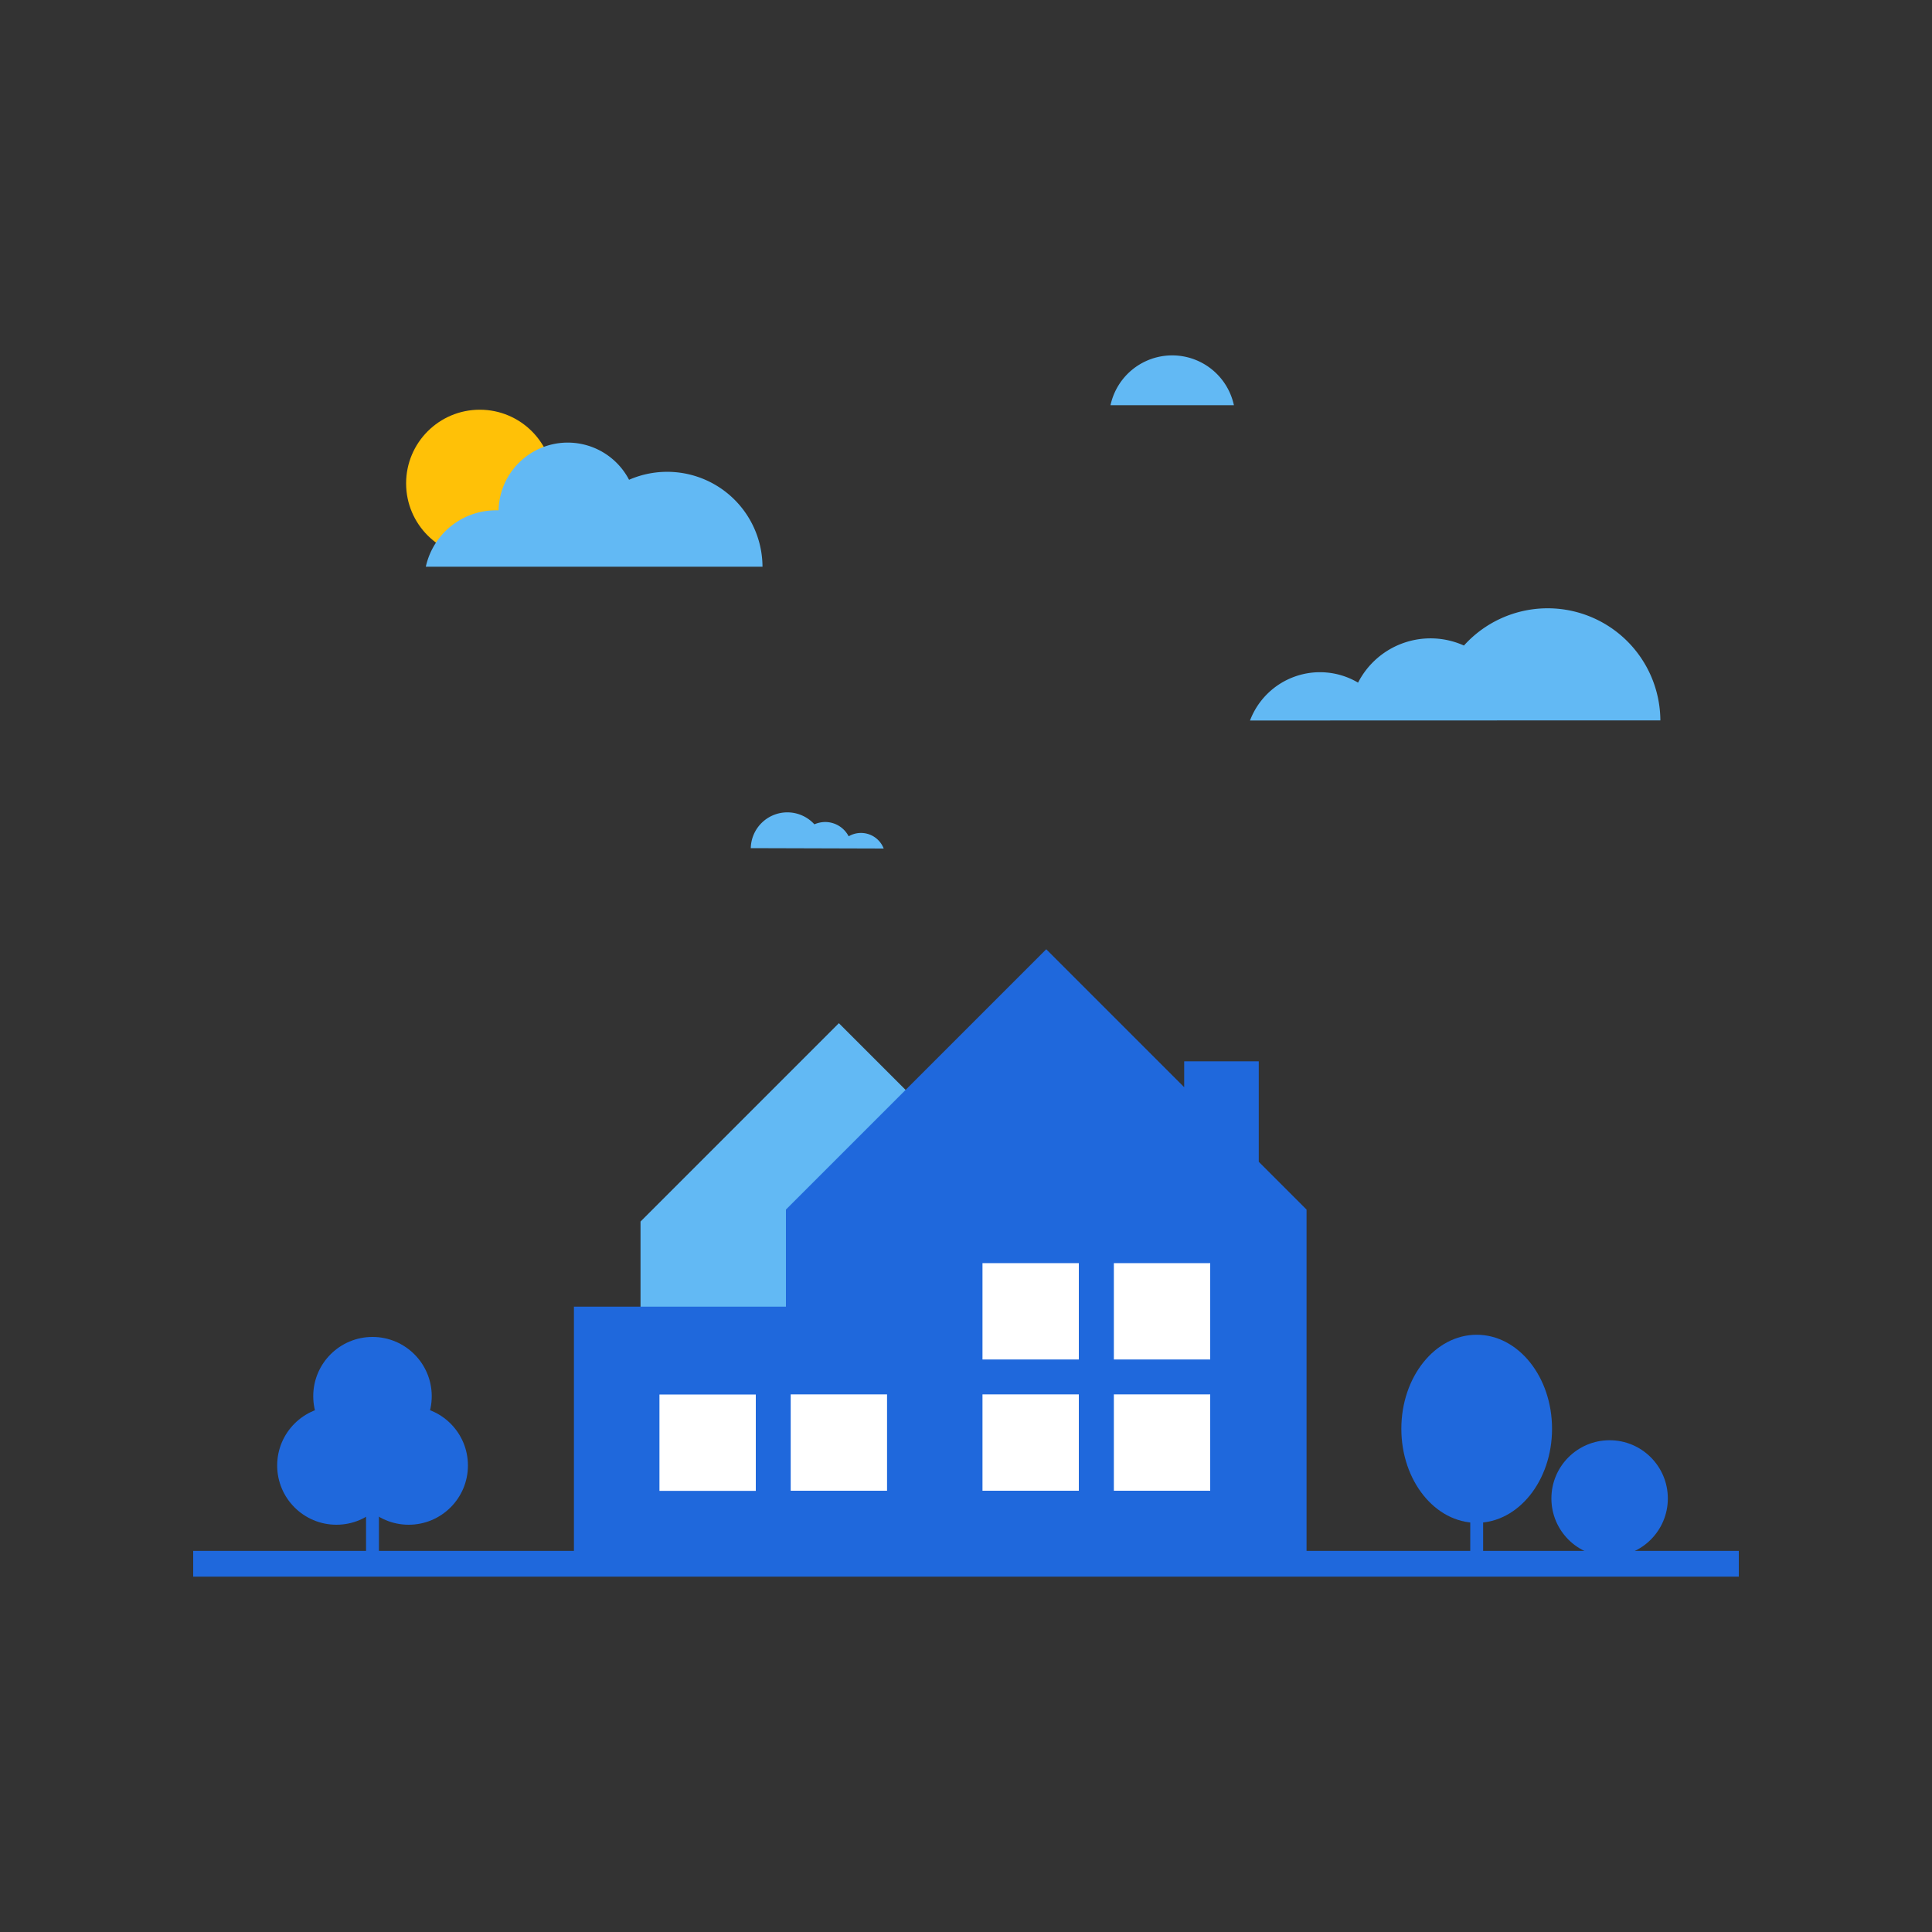 <svg xmlns="http://www.w3.org/2000/svg" viewBox="0 0 150 150"><rect x="0" y="0" width="150" height="150" fill="#333333" stroke="none"/><rect x="15" y="120.41" width="120" height="2" fill="#1f68dc"/><path d="M128.91,55.93a8.75,8.75,0,0,0-15.25-5.81A6.32,6.32,0,0,0,105.44,53a5.81,5.81,0,0,0-8.39,2.94Z" fill="#62b9f4"/><path d="M58.29,65.85A2.84,2.84,0,0,1,63.23,64a2.14,2.14,0,0,1,.84-.18,2.06,2.06,0,0,1,1.82,1.11,1.89,1.89,0,0,1,2.72.95Z" fill="#62b9f4"/><circle cx="37.25" cy="37.53" r="5.72" fill="#ffc107"/><path d="M59.2,44a7.4,7.4,0,0,0-10.36-6.75,5.37,5.37,0,0,0-10.13,2.37l-.2,0A5.58,5.58,0,0,0,33.06,44Z" fill="#62b9f4"/><path d="M95.8,31.46a4.9,4.9,0,0,0-9.58,0Z" fill="#62b9f4"/><polygon points="65.13 79.44 49.73 94.84 49.73 116.19 80.53 116.19 80.53 94.84 65.13 79.44" fill="#62b9f4"/><rect x="72.85" y="83.97" width="5.12" height="8.94" fill="#62b9f4"/><polygon points="97.73 90.2 97.73 82.4 91.94 82.4 91.94 84.41 81.23 73.7 61.02 93.91 61.02 101.45 44.56 101.45 44.56 121.94 61.02 121.94 65.05 121.94 101.44 121.94 101.44 93.91 97.73 90.2" fill="#1f68dc"/><rect x="86.47" y="98.08" width="7.48" height="7.48" transform="translate(180.43 203.63) rotate(180)" fill="#fff"/><rect x="86.47" y="108.27" width="7.48" height="7.48" transform="translate(180.43 224.01) rotate(180)" fill="#fff"/><rect x="76.28" y="98.08" width="7.48" height="7.48" transform="translate(181.84 21.79) rotate(90)" fill="#fff"/><rect x="76.28" y="108.27" width="7.48" height="7.48" transform="translate(192.03 31.98) rotate(90)" fill="#fff"/><rect x="61.39" y="108.27" width="7.48" height="7.48" transform="translate(130.26 224.01) rotate(180)" fill="#fff"/><rect x="51.2" y="108.27" width="7.48" height="7.48" transform="translate(166.95 57.07) rotate(90)" fill="#fff"/><ellipse cx="114.65" cy="110.93" rx="5.85" ry="7.3" fill="#1f68dc"/><line x1="114.65" y1="116.11" x2="114.65" y2="121.22" fill="none" stroke="#1f68dc" stroke-miterlimit="10"/><line x1="28.92" y1="114.36" x2="28.92" y2="121.55" fill="none" stroke="#1f68dc" stroke-miterlimit="10"/><circle cx="28.92" cy="108.4" r="4.6" fill="#1f68dc"/><circle cx="31.73" cy="113.78" r="4.6" fill="#1f68dc"/><circle cx="26.12" cy="113.78" r="4.6" fill="#1f68dc"/><circle cx="124.97" cy="116.34" r="4.52" fill="#1f68dc"/></svg>
